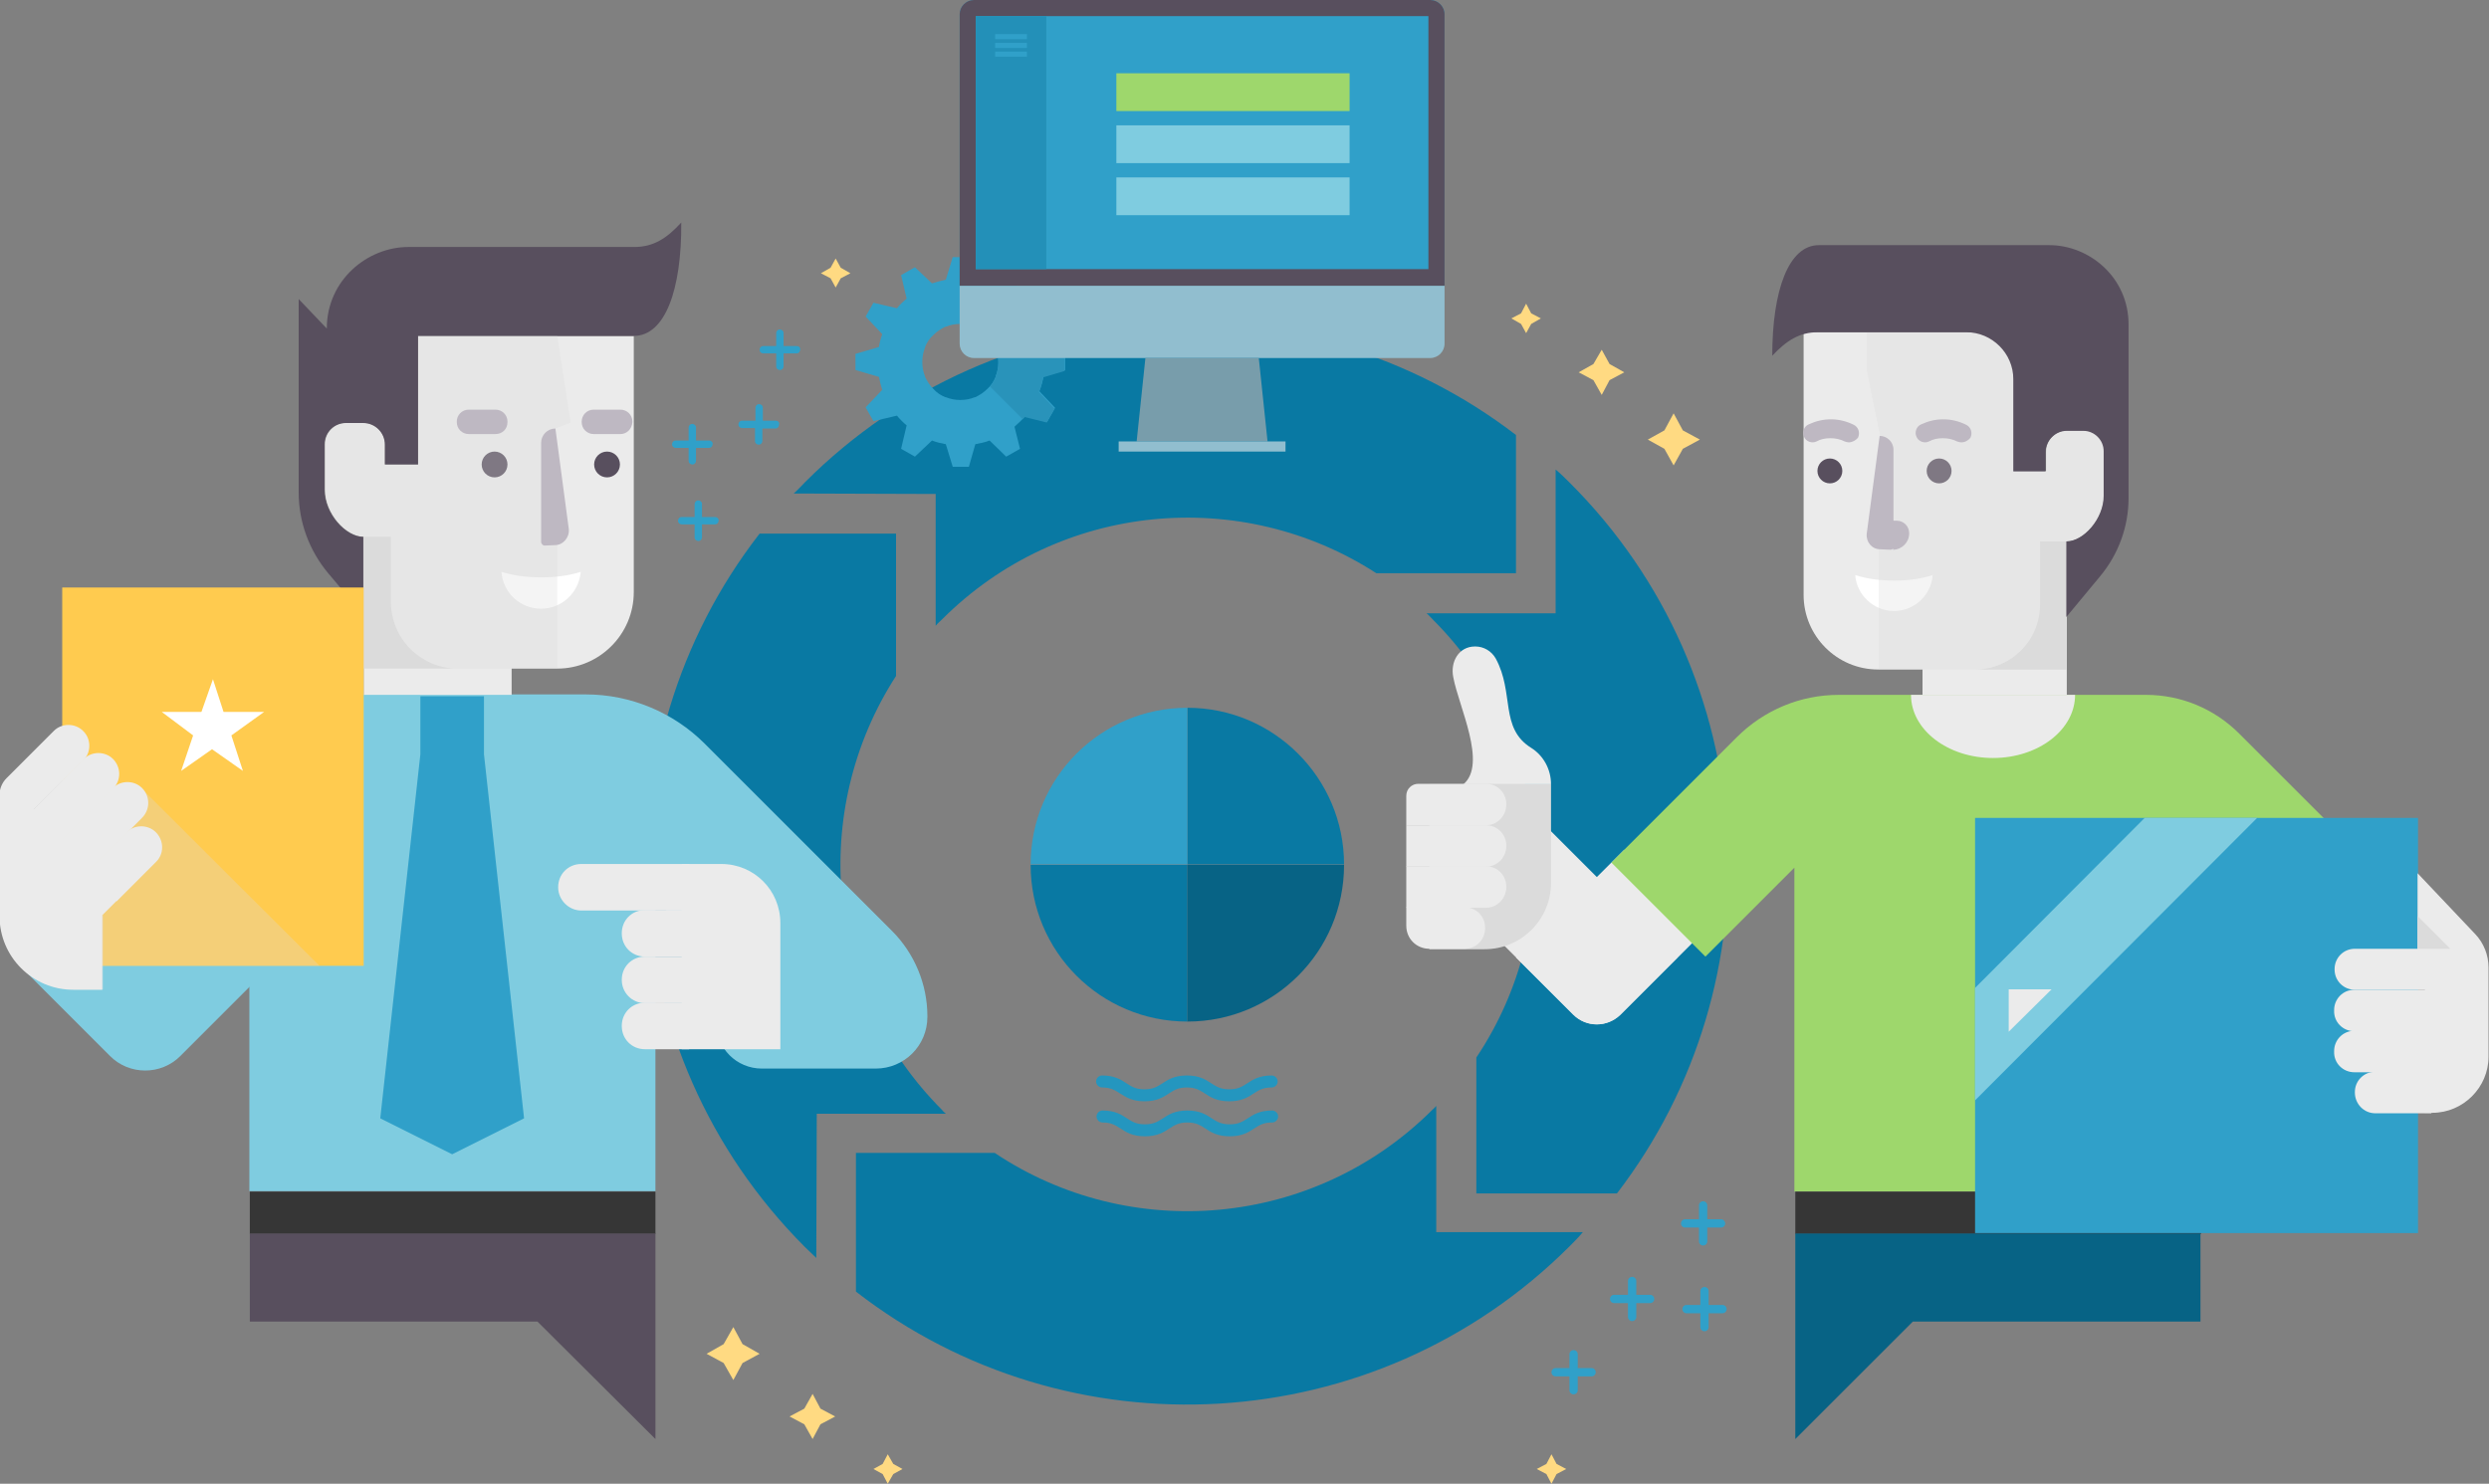 <?xml version="1.0" encoding="utf-8"?>
<svg version="1.1" xmlns="http://www.w3.org/2000/svg" xmlns:xlink="http://www.w3.org/1999/xlink" x="0px" y="0px"
	 viewBox="0 0 540 322" width="540" height="322" style="enable-background:new 0 0 540 322;" xml:space="preserve">
<rect x="0" y="0" width="540" height="322" fill="#808080" stroke="none"/>
<style type="text/css">
	.st0{fill:#0979A3;}
	.st1{fill:#30A0C9;}
	.st2{fill:#076385;}
	.st3{fill:#2496BF;}
	.st4{fill:#FFDA82;}
	.st5{fill:#7FCCE0;}
	.st6{fill:#EBEBEB;}
	.st7{fill:#FFFFFF;}
	.st8{fill:#584F5E;}
	.st9{fill:#DBDBDB;}
	.st10{fill:#BEB8C2;}
	.st11{opacity:0.3;fill:#DBDBDB;}
	.st12{fill:#FFCB4F;}
	.st13{fill:#363636;}
	.st14{fill:#9ED76C;}
	.st15{fill:#2993BA;}
	.st16{fill:#91BECF;}
	.st17{fill:#789DAB;}
	.st18{fill:#2390B8;}
</style>
<g id="Layer_4">
	<g>
		<path class="st0" d="M337.5,133.1h-28c0.5,0.4,0.9,0.9,1.4,1.4c25.8,25.8,29,65.7,9.4,95l0,29.5l30.5,0
			c35.3-46,31.9-112.1-10.2-154.2c-1-1-2-2-3.1-2.9L337.5,133.1z"/>
		<path class="st0" d="M203,107.2v28.6c0.4-0.5,0.9-0.9,1.4-1.4c25.6-25.6,65-28.9,94.2-10h30.3v-30c-46-35.3-112.1-31.9-154.2,10.2
			c-0.8,0.8-1.6,1.7-2.5,2.5L203,107.2z"/>
		<path class="st0" d="M177.2,241.7l28,0c-0.3-0.3-0.6-0.5-0.8-0.8c-25.6-25.6-28.9-65-10-94.2v-30.9h-29.6
			c-35.7,46-32.4,112.5,9.8,154.8c0.8,0.8,1.7,1.6,2.5,2.4L177.2,241.7z"/>
		<path class="st0" d="M311.6,267.5V240c-0.3,0.3-0.5,0.6-0.8,0.8c-25.8,25.8-65.7,29-95,9.4l-30.1,0v30.1
			c46,35.7,112.5,32.4,154.8-9.8c1-1,2-2,2.9-3.1H311.6z"/>
	</g>
	<path class="st0" d="M223.6,187.7c0,18.8,15.2,34,34,34v-34H223.6z"/>
	<path class="st0" d="M257.6,153.6v34h34C291.6,168.9,276.4,153.6,257.6,153.6z"/>
	<path class="st1" d="M257.6,153.6c-18.8,0-34,15.2-34,34h34V153.6z"/>
	<path class="st2" d="M257.6,221.7c18.8,0,34-15.2,34-34h-34V221.7z"/>
	<path class="st3" d="M243,237.3c-1.1-0.7-2-1.3-3.9-1.3c-0.7,0-1.3-0.6-1.3-1.3c0-0.7,0.6-1.3,1.3-1.3c2.7,0,4.1,0.9,5.3,1.7
		c1.1,0.7,2,1.3,3.9,1.3c1.9,0,2.8-0.6,3.9-1.3c1.2-0.8,2.6-1.7,5.3-1.7c2.7,0,4.1,0.9,5.3,1.7c1.1,0.7,2,1.3,3.9,1.3
		c1.9,0,2.8-0.6,3.9-1.3c1.2-0.8,2.6-1.7,5.3-1.7c0.7,0,1.3,0.6,1.3,1.3c0,0.7-0.6,1.3-1.3,1.3c-1.9,0-2.8,0.6-3.9,1.3
		c-1.2,0.8-2.6,1.7-5.3,1.7c-2.7,0-4.1-0.9-5.3-1.7c-1.1-0.7-2-1.3-3.9-1.3c-1.9,0-2.8,0.6-3.9,1.3c-1.2,0.8-2.6,1.7-5.3,1.7
		S244.3,238.1,243,237.3z M248.4,246.6c2.7,0,4.1-0.9,5.3-1.7c1.1-0.7,2-1.3,3.9-1.3c1.9,0,2.8,0.6,3.9,1.3c1.2,0.8,2.6,1.7,5.3,1.7
		c2.7,0,4.1-0.9,5.3-1.7c1.1-0.7,2-1.3,3.9-1.3c0.7,0,1.3-0.6,1.3-1.3c0-0.7-0.6-1.3-1.3-1.3c-2.7,0-4.1,0.9-5.3,1.7
		c-1.1,0.7-2,1.3-3.9,1.3c-1.9,0-2.8-0.6-3.9-1.3c-1.2-0.8-2.6-1.7-5.3-1.7c-2.7,0-4.1,0.9-5.3,1.7c-1.1,0.7-2,1.3-3.9,1.3
		c-1.9,0-2.8-0.6-3.9-1.3c-1.2-0.8-2.6-1.7-5.3-1.7c-0.7,0-1.3,0.6-1.3,1.3c0,0.7,0.6,1.3,1.3,1.3c1.9,0,2.8,0.6,3.9,1.3
		C244.3,245.7,245.7,246.6,248.4,246.6z"/>
	<path class="st1" d="M345.3,296.9h-3v-3c0-0.5-0.4-0.9-0.9-0.9s-0.9,0.4-0.9,0.9v3h-3c-0.5,0-0.9,0.4-0.9,0.9s0.4,0.9,0.9,0.9h3v3
		c0,0.5,0.4,0.9,0.9,0.9s0.9-0.4,0.9-0.9v-3h3c0.5,0,0.9-0.4,0.9-0.9S345.8,296.9,345.3,296.9z"/>
	<path class="st1" d="M373.7,283.2h-3v-3c0-0.5-0.4-0.9-0.9-0.9c-0.5,0-0.9,0.4-0.9,0.9v3h-3c-0.5,0-0.9,0.4-0.9,0.9
		c0,0.5,0.4,0.9,0.9,0.9h3v3c0,0.5,0.4,0.9,0.9,0.9c0.5,0,0.9-0.4,0.9-0.9v-3h3c0.5,0,0.9-0.4,0.9-0.9
		C374.6,283.6,374.2,283.2,373.7,283.2z"/>
	<path class="st1" d="M373.4,264.6h-3v-3c0-0.5-0.4-0.9-0.9-0.9c-0.5,0-0.9,0.4-0.9,0.9v3h-3c-0.5,0-0.9,0.4-0.9,0.9
		c0,0.5,0.4,0.9,0.9,0.9h3v3c0,0.5,0.4,0.9,0.9,0.9c0.5,0,0.9-0.4,0.9-0.9v-3h3c0.5,0,0.9-0.4,0.9-0.9
		C374.3,265.1,373.9,264.6,373.4,264.6z"/>
	<path class="st1" d="M358,281h-3v-3c0-0.5-0.4-0.9-0.9-0.9s-0.9,0.4-0.9,0.9v3h-3c-0.5,0-0.9,0.4-0.9,0.9s0.4,0.9,0.9,0.9h3v3
		c0,0.5,0.4,0.9,0.9,0.9s0.9-0.4,0.9-0.9v-3h3c0.5,0,0.9-0.4,0.9-0.9S358.5,281,358,281z"/>
	<path class="st1" d="M153.9,95.6H151v-2.8c0-0.5-0.4-0.8-0.8-0.8c-0.5,0-0.8,0.4-0.8,0.8v2.8h-2.8c-0.5,0-0.8,0.4-0.8,0.8
		c0,0.5,0.4,0.8,0.8,0.8h2.8v2.8c0,0.5,0.4,0.8,0.8,0.8c0.5,0,0.8-0.4,0.8-0.8v-2.8h2.8c0.5,0,0.8-0.4,0.8-0.8
		C154.7,96,154.3,95.6,153.9,95.6z"/>
	<path class="st1" d="M172.8,75.1H170v-2.8c0-0.5-0.4-0.8-0.8-0.8c-0.5,0-0.8,0.4-0.8,0.8v2.8h-2.8c-0.5,0-0.8,0.4-0.8,0.8
		c0,0.5,0.4,0.8,0.8,0.8h2.8v2.8c0,0.5,0.4,0.8,0.8,0.8c0.5,0,0.8-0.4,0.8-0.8v-2.8h2.8c0.5,0,0.8-0.4,0.8-0.8
		C173.7,75.4,173.3,75.1,172.8,75.1z"/>
	<path class="st1" d="M155.1,112.2h-2.8v-2.8c0-0.5-0.4-0.8-0.8-0.8c-0.5,0-0.8,0.4-0.8,0.8v2.8h-2.8c-0.5,0-0.8,0.4-0.8,0.8
		c0,0.5,0.4,0.8,0.8,0.8h2.8v2.8c0,0.5,0.4,0.8,0.8,0.8c0.5,0,0.8-0.4,0.8-0.8v-2.8h2.8c0.5,0,0.8-0.4,0.8-0.8
		C156,112.6,155.6,112.2,155.1,112.2z"/>
	<path class="st1" d="M168.3,91.3h-2.8v-2.8c0-0.5-0.4-0.8-0.8-0.8c-0.5,0-0.8,0.4-0.8,0.8v2.8H161c-0.5,0-0.8,0.4-0.8,0.8
		c0,0.5,0.4,0.8,0.8,0.8h2.8v2.8c0,0.5,0.4,0.8,0.8,0.8c0.5,0,0.8-0.4,0.8-0.8V93h2.8c0.5,0,0.8-0.4,0.8-0.8
		C169.2,91.7,168.8,91.3,168.3,91.3z"/>
	<polygon class="st4" points="342.5,80.8 345.7,82.5 347.5,85.7 349.2,82.5 352.4,80.8 349.2,79 347.5,75.9 345.7,79 	"/>
	<polygon class="st4" points="189.5,318.8 191.5,319.9 192.6,322 193.8,319.9 195.8,318.8 193.8,317.7 192.6,315.6 191.5,317.7 	"/>
	<polygon class="st4" points="333.4,318.8 335.5,319.9 336.6,322 337.7,319.9 339.8,318.8 337.7,317.7 336.6,315.6 335.5,317.7 	"/>
	<polygon class="st4" points="178.1,59.3 180.2,60.4 181.3,62.4 182.4,60.4 184.5,59.3 182.4,58.1 181.3,56.1 180.2,58.1 	"/>
	<polygon class="st4" points="327.9,69.1 330,70.3 331.1,72.3 332.2,70.3 334.3,69.1 332.2,68 331.1,65.9 330,68 	"/>
	<polygon class="st4" points="357.5,95.4 361.1,97.4 363.1,101 365.1,97.4 368.8,95.4 365.1,93.4 363.1,89.7 361.1,93.4 	"/>
	<polygon class="st4" points="153.3,293.8 157,295.8 159.1,299.5 161.1,295.8 164.8,293.8 161.1,291.7 159.1,288 157,291.7 	"/>
	<polygon class="st4" points="171.3,307.4 174.5,309.1 176.3,312.3 178,309.1 181.2,307.4 178,305.7 176.3,302.5 174.5,305.7 	"/>
</g>
<g id="Layer_5">
	<g>
		<path class="st5" d="M23.8,229.1L6.1,211.4l27.1-27.1l25.4,25.4l-19.4,19.4C35,233.4,28,233.4,23.8,229.1z"/>
		<path class="st5" d="M191.9,200.4l-39-39c-6.8-6.8-16.1-10.7-25.8-10.7c-25.2,0-73,0-73,0v107.8h88.1v-63.3l13.2,13.2v13.6
			c0,5.5,4.4,9.9,9.9,9.9H190c6.2,0,11.2-5,11.2-11.2v-0.2c0-6.9-2.8-13.6-7.7-18.5L191.9,200.4z"/>
		<path class="st6" d="M137.5,72.9v55.6c0,9.2-7.5,16.6-16.6,16.6H111v5.7H78.9v-34.3c-3.8,0-8.4-5-8.4-10.2v-9.9
			c0-2.5,2-4.6,4.6-4.6h3.7c2.6,0,4.7,2.1,4.7,4.7v4.3h7.2V72.9H137.5z"/>
		<path class="st7" d="M117.4,125.3c3.2,0,6.1-0.4,8.6-1.2c-0.4,4.5-4.1,8-8.6,8c-4.6,0-8.3-3.5-8.6-8
			C111.3,124.9,114.2,125.3,117.4,125.3z"/>
		<path class="st8" d="M137.5,72.9H90.7v27.9h-7.2v-4.3c0-2.6-2.1-4.7-4.7-4.7H75c-2.5,0-4.6,2-4.6,4.6v9.9c0,5.2,4.6,10.2,8.4,10.2
			v16.9l-7.6-9c-4.1-4.9-6.4-11.1-6.4-17.5v-42l6.1,6.4c0-10.5,8.8-17.7,17.7-17.7h49c4.1,0,7-1.8,10.2-5.3
			C147.9,62.9,144.3,72.9,137.5,72.9z"/>
		<path class="st9" d="M84.8,130.6v-14.1h-5.9v28.6h5.9h14.5C91.3,145.1,84.8,138.6,84.8,130.6z"/>
		<circle class="st8" cx="107.3" cy="100.8" r="2.8"/>
		<circle class="st8" cx="131.7" cy="100.8" r="2.8"/>
		<path class="st10" d="M134.6,94.2h-5.8c-1.4,0-2.6-1.1-2.6-2.6v-0.1c0-1.4,1.1-2.6,2.6-2.6h5.8c1.4,0,2.6,1.1,2.6,2.6v0.1
			C137.1,93.1,136,94.2,134.6,94.2z"/>
		<path class="st11" d="M120.9,118.3L120.5,93l3.3-1.3l-2.9-18.8H90.7v27.9h-7.2v-4.3c0-2.6-2.1-4.7-4.7-4.7h-3.7
			c-2.5,0-4.6,2-4.6,4.6v9.9c0,5.2,4.6,10.2,8.4,10.2v28.6h42L120.9,118.3l0.3,0.1L120.9,118.3z"/>
		<path class="st10" d="M117.4,117.6V96.1c0-1.7,1.4-3.1,3.1-3.1h0l2.9,21.8c0.2,1.8-1.2,3.5-3,3.5l-2.3,0.1
			C117.8,118.4,117.4,118,117.4,117.6z"/>
		<path class="st10" d="M107.5,94.2h-5.8c-1.4,0-2.6-1.1-2.6-2.6v-0.1c0-1.4,1.1-2.6,2.6-2.6h5.8c1.4,0,2.6,1.1,2.6,2.6v0.1
			C110.1,93.1,109,94.2,107.5,94.2z"/>
		<g>
			<path class="st6" d="M147.9,227.7h21.4v-27.4c0-7.1-5.7-12.8-12.8-12.8h-8.6V227.7z"/>
			<path class="st6" d="M126.1,197.6h23.4v-10.1h-23.4c-2.8,0-5,2.2-5,5v0.1C121.1,195.3,123.4,197.6,126.1,197.6z"/>
			<path class="st6" d="M139.9,207.6h9.6v-10.1h-9.6c-2.8,0-5,2.2-5,5v0.1C134.9,205.4,137.1,207.6,139.9,207.6z"/>
			<path class="st6" d="M139.9,217.7h9.6v-10.1h-9.6c-2.8,0-5,2.2-5,5v0.1C134.9,215.4,137.1,217.7,139.9,217.7z"/>
			<path class="st6" d="M139.9,227.7h9.6v-10.1h-9.6c-2.8,0-5,2.2-5,5v0.1C134.9,225.5,137.1,227.7,139.9,227.7z"/>
		</g>
		<rect x="13.5" y="127.5" class="st12" width="65.4" height="82.1"/>
		<polygon class="st1" points="113.7,242.7 98.1,250.5 82.5,242.7 91.2,163.7 91.2,151.1 105,151.1 105,163.7 		"/>
		<rect x="54.2" y="258.6" class="st13" width="88" height="9.2"/>
		<polygon class="st8" points="54.2,267.7 54.2,286.8 116.6,286.8 142.2,312.3 142.2,267.7 		"/>
		<path class="st11" d="M22.4,214.7v-16.2L8.2,212.7c2.3,1.3,5,2,7.8,2H22.4z"/>
		<polygon class="st11" points="30.8,171.2 13.5,192.5 13.5,209.6 69.3,209.6 		"/>
		<g>
			<path class="st6" d="M24.5,171.2L12.7,183l-6.4-6.4l11.9-11.9c1.7-1.7,4.6-1.7,6.3,0l0.1,0.1C26.3,166.6,26.3,169.4,24.5,171.2z"
				/>
			<path class="st6" d="M30.8,177.5L19,189.3l-6.4-6.4l11.9-11.9c1.7-1.7,4.6-1.7,6.3,0l0.1,0.1C32.6,172.9,32.6,175.7,30.8,177.5z"
				/>
			<path class="st6" d="M33.9,187l-8.6,8.6l-6.4-6.4l8.6-8.6c1.7-1.7,4.6-1.7,6.3,0l0.1,0.1C35.6,182.5,35.6,185.3,33.9,187z"/>
		</g>
		<path class="st6" d="M7.3,175.7L18.1,165c1.7-1.7,1.7-4.6,0-6.3l-0.1-0.1c-1.7-1.7-4.6-1.7-6.3,0c-2,2-7,7-10.3,10.3
			c-0.9,0.9-1.5,2.2-1.5,3.6v26.1v0.2c0,8.9,7.2,16,16,16h6.3v-16.2l3.9-3.9L7.3,175.7z"/>
		<polygon class="st7" points="35.1,154.5 43.7,154.5 46.2,147.4 48.5,154.5 57.3,154.5 50.2,159.6 52.7,167.3 46,162.6 39.3,167.3 
			41.9,159.6 		"/>
	</g>
	<g>
		<path class="st6" d="M341.3,220.2l-12.4-12.4l23.5-23.4l17.5,17.5l-18.4,18.4C348.6,223,344.1,223,341.3,220.2z"/>
		<path class="st6" d="M318,196.9l17.5-17.5l28.4,28.4l-12.4,12.4c-2.8,2.8-7.3,2.8-10.1,0L318,196.9z"/>
		<g>
			<path class="st9" d="M310.1,206h12c8,0,14.4-6.5,14.4-14.4v-21.4h-26.4V206z"/>
			<path class="st6" d="M322.4,188.1h-17.3v-9h17.3c2.5,0,4.4,2,4.4,4.4v0.1C326.8,186.1,324.8,188.1,322.4,188.1z"/>
			<path class="st6" d="M322.4,179.1h-17.3v-6.4c0-1.5,1.2-2.6,2.6-2.6h14.7c2.5,0,4.4,2,4.4,4.4v0.1
				C326.8,177.1,324.8,179.1,322.4,179.1z"/>
			<path class="st6" d="M322.4,197h-17.3v-9h17.3c2.5,0,4.4,2,4.4,4.4v0.1C326.8,195,324.8,197,322.4,197z"/>
			<path class="st6" d="M317.8,205.9h-7.7c-2.8,0-5-2.2-5-5v-4h12.7c2.5,0,4.4,2,4.4,4.4v0.1C322.2,204,320.2,205.9,317.8,205.9z"/>
			<path class="st6" d="M317.5,170.2h19c0-3.2-1.6-6.2-4.3-7.9c-6.9-4.3-3.6-11.9-7.7-19.4c-0.9-1.6-2.6-2.6-4.4-2.6H320
				c-3.5,0-5.4,3.3-4.7,6.7C316.5,153.4,322.7,165.8,317.5,170.2z"/>
		</g>
		<path class="st14" d="M485.8,159.2c-5.4-5.4-12.6-8.4-20.2-8.4h-66.7c-8.3,0-16.2,3.3-22.1,9.2l-27.2,27.2l20.4,20.4l19.3-19.3
			v70.3h88.1v-66.9l0.2,0.2l27.6-13.3L485.8,159.2z"/>
		<rect x="389.5" y="258.6" class="st13" width="88" height="9.2"/>
		<polygon class="st2" points="477.4,267.7 477.4,286.8 415,286.8 389.5,312.3 389.5,267.7 		"/>
		<g>
			<path class="st6" d="M391.3,72.1v57c0,8.9,7.2,16.2,16.2,16.2h9.6v5.5h31.3v-33.3c3.7,0,8.1-4.9,8.1-10v-9.7c0-2.5-2-4.4-4.4-4.4
				h-3.6c-2.5,0-4.6,2.1-4.6,4.6v4.2h-7V72.1H391.3z"/>
			<path class="st7" d="M410.9,126c-3.1,0-5.9-0.4-8.4-1.2c0.3,4.3,4,7.8,8.4,7.8c4.4,0,8.1-3.4,8.4-7.8
				C416.9,125.6,414,126,410.9,126z"/>
			<path class="st9" d="M442.6,131.2v-13.7h5.8v27.8h-5.8h-14.1C436.3,145.3,442.6,139,442.6,131.2z"/>
			<circle class="st8" cx="420.7" cy="102.2" r="2.7"/>
			<circle class="st8" cx="397" cy="102.2" r="2.7"/>
			<path class="st11" d="M407.9,94.6L405,80.3v-8.2h31.9v30.1h7V98c0-2.5,2.1-4.6,4.6-4.6h3.6c2.5,0,4.4,2,4.4,4.4v9.7
				c0,5.1-4.5,10-8.1,10v27.8h-40.8v-26l-0.3,0l0.3-0.1L407.9,94.6z"/>
			<path class="st10" d="M405,115.8l2.8-21.2h0c1.6,0,3,1.3,3,3V113h0.7c1.5,0,2.7,1.2,2.7,2.7v0.1c0,1.9-1.6,3.5-3.5,3.5h0V119
				c-0.1,0.2-0.3,0.3-0.6,0.3l-2.2-0.1C406.1,119.2,404.8,117.6,405,115.8z"/>
			<path class="st10" d="M401.1,96c-0.3,0-0.6-0.1-0.9-0.2c-1-0.5-2-0.7-3.1-0.7c-1.1,0-2.1,0.2-3,0.7c-1,0.5-2.3,0-2.7-1
				c-0.5-1,0-2.3,1-2.7c1.5-0.7,3.1-1.1,4.8-1.1c1.7,0,3.4,0.4,5,1.2c1,0.5,1.4,1.7,0.9,2.8C402.6,95.6,401.8,96,401.1,96z"/>
			<path class="st10" d="M425.5,96c-0.3,0-0.6-0.1-0.9-0.2c-1-0.5-2-0.7-3.1-0.7c-1.1,0-2.1,0.2-3,0.7c-1,0.5-2.3,0-2.7-1
				c-0.5-1,0-2.3,1-2.7c1.5-0.7,3.1-1.1,4.8-1.1c1.7,0,3.4,0.4,5,1.2c1,0.5,1.4,1.7,0.9,2.8C427,95.6,426.3,96,425.5,96z"/>
			<path class="st8" d="M394.6,53.2l14.4,0c0,0,35.6,0,35.6,0c8.7,0,17.2,7,17.2,17.2v6.2v31.5c0,6.2-2.2,12.2-6.2,17l-7.3,8.8
				v-16.4c3.7,0,8.1-4.9,8.1-9.9v-9.7c0-2.4-2-4.4-4.4-4.4h-3.6c-2.5,0-4.6,2.1-4.6,4.6v4.2h-7V82.3c0-5.6-4.6-10.2-10.2-10.2h-20.2
				h-12c-4,0-6.8,1.8-9.9,5.1C384.5,62.9,388.1,53.2,394.6,53.2z"/>
		</g>
		<path class="st6" d="M432.4,164.5c9.8,0,17.8-6.1,17.8-13.7h-35.6C414.6,158.4,422.6,164.5,432.4,164.5z"/>
		<g>
			<rect x="428.5" y="177.5" class="st1" width="96.1" height="90.1"/>
			<g>
				<g>
					<path class="st6" d="M510.8,223.8h16.8v-9h-16.8c-2.5,0-4.4,2-4.4,4.4v0.1C506.3,221.8,508.3,223.8,510.8,223.8z"/>
					<path class="st6" d="M510.8,232.7h16.8v-9h-16.8c-2.5,0-4.4,2-4.4,4.4v0.1C506.3,230.7,508.3,232.7,510.8,232.7z"/>
					<path class="st6" d="M515.3,241.6h12.2v-9h-12.2c-2.5,0-4.4,2-4.4,4.4v0.1C510.9,239.6,512.9,241.6,515.3,241.6z"/>
				</g>
				<path class="st6" d="M524.5,189.5v16.4h-13.6c-2.5,0-4.4,2-4.4,4.4v0.1c0,2.5,2,4.4,4.4,4.4h15.2v26.7h1.6
					c6.7,0,12.2-5.5,12.2-12.2v-19.3c0-2.7-1-5.3-2.9-7.3L524.5,189.5z"/>
				<polygon class="st9" points="524.5,198.8 524.5,205.9 531.6,205.9 				"/>
			</g>
			<polygon class="st5" points="428.5,214.4 428.5,238.8 489.7,177.5 465.3,177.5 			"/>
			<polygon class="st6" points="445.1,214.7 435.8,223.9 435.8,214.7 			"/>
		</g>
	</g>
	<g>
		<path class="st1" d="M231.1,80.3v-3.5l-4.7-1.4c-0.2-1.1-0.5-2.2-0.9-3.2l3.4-3.6l-1.7-3l-4.8,1.2c-0.3-0.4-0.6-0.7-1-1.1
			l-0.1-0.1c-0.4-0.4-0.8-0.8-1.2-1.1l1.2-4.8l-3-1.7l-3.6,3.5c-1-0.4-2-0.6-3.1-0.8l-1.4-4.9h-3.5l-1.5,4.9c-1,0.2-2,0.5-3,0.8
			l-3.7-3.5l-3,1.7l1.2,5.1c-0.3,0.3-0.7,0.6-1,0.9l-0.1,0.1c-0.4,0.4-0.7,0.7-1,1.1l-5.1-1.2l-1.7,3l3.6,3.8
			c-0.3,0.9-0.6,1.9-0.7,2.8l-5.1,1.5v3.5l5.1,1.5c0.2,1,0.4,1.9,0.7,2.8l-3.6,3.8l1.7,3l5.1-1.2c0.3,0.4,0.7,0.8,1,1.1l0.1,0.1
			c0.3,0.3,0.6,0.6,1,0.9l-1.2,5.1l3,1.7l3.7-3.5c1,0.4,2,0.6,3,0.8l1.5,4.9h3.5l1.4-4.9c1-0.2,2.1-0.4,3.1-0.8l3.6,3.5l3-1.7
			l-1.2-4.8c0.4-0.4,0.8-0.7,1.2-1.1l0.1-0.1c0.3-0.3,0.7-0.7,1-1.1l4.8,1.2l1.7-3l-3.4-3.6c0.4-1,0.7-2.1,0.9-3.2L231.1,80.3z
			 M216.6,78.6c0,1.1-0.2,2.1-0.6,3.1l0,0.1c-0.4,1-1,1.9-1.8,2.6l0,0c-0.8,0.8-1.6,1.3-2.6,1.8l-0.1,0c-1,0.4-2,0.6-3.1,0.6h-0.1
			c-1.1,0-2.1-0.2-3.1-0.6l-0.1,0c-1-0.4-1.9-1-2.6-1.8l0,0c-0.8-0.8-1.3-1.6-1.8-2.6l0-0.1c-0.4-1-0.6-2-0.6-3.1v-0.1
			c0-1.1,0.2-2.1,0.6-3.1l0-0.1c0.4-1,1-1.9,1.8-2.6l0,0c0.8-0.8,1.6-1.3,2.6-1.8l0.1,0c1-0.4,2-0.6,3.1-0.6h0.1
			c1.1,0,2.1,0.2,3.1,0.6l0.1,0c1,0.4,1.9,1,2.6,1.8l0,0c0.8,0.8,1.3,1.6,1.8,2.6l0,0.1C216.4,76.4,216.6,77.4,216.6,78.6
			L216.6,78.6z"/>
		<path class="st15" d="M216,75.4L216,75.4c0.4,1,0.6,2.1,0.6,3.2v0.1c0,1.1-0.2,2.1-0.6,3.1l0,0.1c-0.3,0.7-0.7,1.4-1.2,2l7.1,7.1
			c0.1-0.2,0.3-0.3,0.4-0.5l4.8,1.2l1.7-3l-3.4-3.6c0.4-1,0.7-2.1,0.9-3.2l4.7-1.4v-3.5l-4.7-1.4c-0.2-1.1-0.5-2.2-0.9-3.2l3.4-3.6
			l-1-1.8L215.3,74C215.6,74.5,215.8,74.9,216,75.4z"/>
		<path class="st16" d="M310.3,77.7h-99c-1.7,0-3.1-1.4-3.1-3.1V62h105.2v12.6C313.4,76.3,312,77.7,310.3,77.7z"/>
		<path class="st1" d="M310.3,0h-99c-1.7,0-3.1,1.4-3.1,3.1V62h105.2V3.1C313.4,1.4,312,0,310.3,0z"/>
		<path class="st8" d="M310.3,0h-99c-1.7,0-3.1,1.4-3.1,3.1V62h105.2V3.1C313.4,1.4,312,0,310.3,0z M309.9,58.4h-98.2V3.5h98.2V58.4
			z"/>
		<polygon class="st17" points="275,95.8 246.6,95.8 248.5,77.7 273.1,77.7 		"/>
		<rect x="242.7" y="95.8" class="st16" width="36.2" height="2.2"/>
		<rect x="211.7" y="3.5" class="st18" width="15.3" height="54.9"/>
		<g>
			<rect x="215.9" y="7.4" class="st1" width="6.9" height="1.1"/>
			<rect x="215.9" y="9.3" class="st1" width="6.9" height="1.1"/>
			<rect x="215.9" y="11.2" class="st1" width="6.9" height="1.1"/>
		</g>
		<rect x="242.2" y="15.9" class="st14" width="50.6" height="8.2"/>
		<rect x="242.2" y="27.2" class="st5" width="50.6" height="8.2"/>
		<rect x="242.2" y="38.5" class="st5" width="50.6" height="8.2"/>
	</g>
</g>
</svg>
